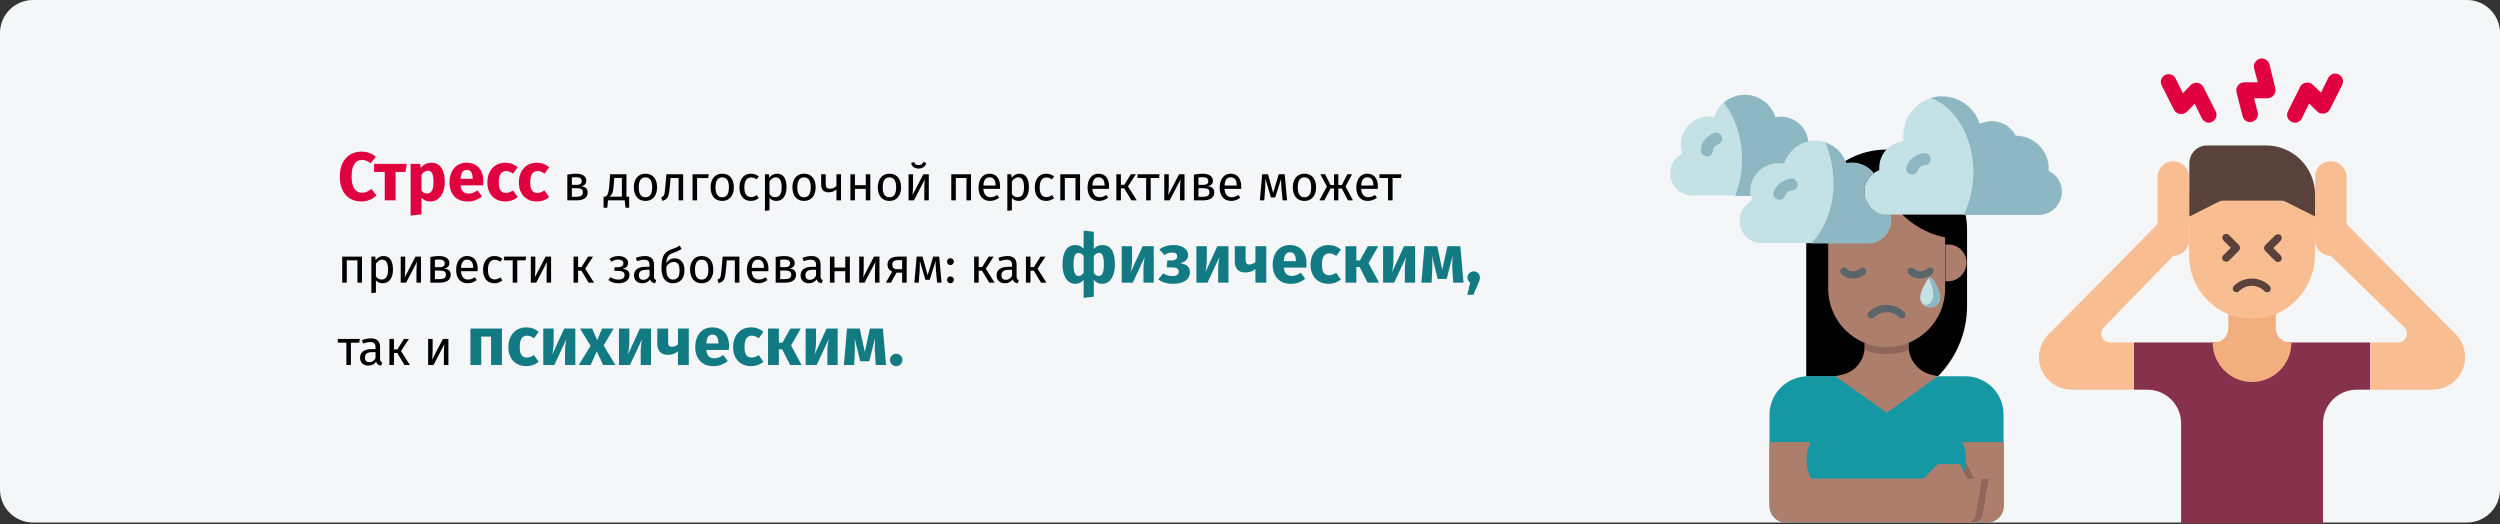 <?xml version="1.0" encoding="UTF-8"?>
<svg xmlns="http://www.w3.org/2000/svg" xmlns:xlink="http://www.w3.org/1999/xlink" width="911px" height="191px" viewBox="0 0 911 191" version="1.1">
  <rect x="0" y="0" width="911" height="191" fill="#333333" stroke="none"/>
  <title>Group 10@2x</title>
  <g id="Page-1" stroke="none" stroke-width="1" fill="none" fill-rule="evenodd">
    <g id="vorlage" transform="translate(0, -1320)">
      <g id="Group-10" transform="translate(0, 1320)">
        <g id="gesund-durch-entspannung-abschnitt-1" transform="translate(0, 0)">
          <path d="M911,12 L911,178.4 C911,185 905.6,190.4 899,190.4 L12,190.4 C5.4,190.4 0,185 0,178.4 L0,12 C0,5.4 5.4,0 12,0 L899,0 C905.6,0 911,5.4 911,12 Z" id="Path" fill="#F5F6F7" fill-rule="nonzero"></path>
          <g id="Group" transform="translate(608.586, 34.486)">
            <g transform="translate(36.214, 20.014)">
              <g id="flat">
                <path d="M13.4,82.6 L13.4,29.3 C13.4,13.1 26.5,0 42.7,0 C58.9,0 72,13.1 72,29.3 L72,56.9 C72,66.6 68.2,75.8 61.3,82.7 L13.4,82.7 L13.4,82.6 Z" id="Path" fill="#000000" fill-rule="nonzero"></path>
                <path d="M71.3,82.6 L14.1,82.6 C6.3,82.6 2.88657986e-15,88.9 2.88657986e-15,96.7 L2.88657986e-15,96.7 L2.88657986e-15,96.7 L2.88657986e-15,129.9 C2.88657986e-15,133.2 2.7,135.9 6,135.9 L79.3,135.9 C82.6,135.9 85.3,133.2 85.3,129.9 L85.3,96.7 C85.4,88.9 79.1,82.6 71.3,82.6 L71.3,82.6 L71.3,82.6 Z" id="Path" fill="#1598A4" fill-rule="nonzero"></path>
                <path d="M61.4,135.9 L79.4,135.9 C82.7,135.9 85.4,133.2 85.4,129.9 L85.4,106.6 L61.4,106.6 L61.4,135.9 Z" id="Path" fill="#AE7E6D" fill-rule="nonzero"></path>
                <path d="M80,119.9 L77.8,133.1 C77.5,134.7 76.1,135.9 74.5,135.9 L61.3,135.9 L61.3,117.2 L64,114.5 L72,114.5 L74.7,119.8 L80,119.8 L80,119.9 Z" id="Path" fill="#E7C7B1" fill-rule="nonzero"></path>
                <path d="M65.4,48 L64.1,48 L64.1,34.6 L65.4,34.6 C69.1,34.7 71.9,37.8 71.8,41.5 C71.6,45 68.8,47.8 65.4,48 Z" id="Path" fill="#AE7E6D" fill-rule="nonzero"></path>
                <polygon id="Path" fill="#AE7E6D" fill-rule="nonzero" points="2.88657986e-15 106.6 16 106.6 16 127.9 2.88657986e-15 127.9"></polygon>
                <polyline id="Path" stroke="#000000" stroke-width="5.33" stroke-linecap="round" stroke-linejoin="round" points="42.7 42.6 40 50.6 42.7 50.6"></polyline>
                <path d="M80,119.9 L77.8,133.1 C77.5,134.7 76.1,135.9 74.5,135.9 L61.3,135.9 L61.3,117.2 L64,114.5 L72,114.5 L74.7,119.8 L80,119.8 L80,119.9 Z" id="Path" fill="#90655A" fill-rule="nonzero"></path>
                <path d="M69.6,105.4 L65.5,98.6 L19.7,98.6 L15.6,105.4 C11.4,112.4 13.7,121.6 20.7,125.8 C23,127.2 25.7,127.9 28.3,127.9 L56.7,127.9 C64.9,127.9 71.6,121.2 71.6,113 C71.8,110.4 71,107.7 69.6,105.4 Z" id="Path" fill="#1598A4" fill-rule="nonzero"></path>
                <path d="M71.9,135.9 L6.1,135.9 C2.8,135.9 0.1,133.2 0.1,129.9 L0.1,119.9 L56.1,119.9 L61.4,114.6 L69.4,114.6 L72.1,119.9 L77.4,119.9 L75.2,133.1 C74.9,134.8 73.5,135.9 71.9,135.9 Z" id="Path" fill="#AE7E6D" fill-rule="nonzero"></path>
                <path d="M34.7,64 L34.7,71.7 C34.7,76.6 31.4,80.9 26.6,82 L24,82.6 L42.7,95.9 L61.4,82.6 L58.8,82 C54.1,80.8 50.7,76.5 50.7,71.7 L50.7,64 L34.7,64 Z" id="Path" fill="#AE7E6D" fill-rule="nonzero"></path>
                <path d="M50.8,73 C45.6,75.1 39.8,75.1 34.6,73 C34.7,72.5 34.7,72.1 34.7,71.6 L34.7,63.9 L50.7,63.9 L50.7,71.6 C50.7,72.1 50.7,72.6 50.8,73 Z" id="Path" fill="#90655A" fill-rule="nonzero"></path>
                <path d="M42.7,72 C30.9,72 21.4,62.5 21.4,50.7 L21.4,32 C29.9,30.3 37.3,25.1 41.7,17.7 L42.7,16 L43.7,17.7 C48.2,25.1 55.5,30.3 64,32 L64,50.7 C64,62.4 54.5,72 42.7,72 Z" id="Path" fill="#AE7E6D" fill-rule="nonzero"></path>
              </g>
              <path d="M48.3,61.6 C47.9,61.6 47.6,61.5 47.3,61.2 C44.7,58.6 40.6,58.6 38,61.2 C37.5,61.7 36.6,61.7 36.1,61.2 C35.6,60.7 35.6,59.8 36.1,59.3 C39.7,55.7 45.6,55.7 49.2,59.3 C49.2,59.3 49.2,59.3 49.2,59.3 C49.7,59.8 49.7,60.7 49.2,61.2 C49.2,61.2 49.2,61.2 49.2,61.2 C49,61.5 48.6,61.6 48.3,61.6 L48.3,61.6 Z" id="Path" fill="#5A6569" fill-rule="nonzero"></path>
              <path d="M30.5,47 C28.9,47 27.3,46.4 26.2,45.3 C25.7,44.8 25.7,43.9 26.2,43.4 C26.7,42.9 27.6,42.9 28.1,43.4 L28.1,43.4 C29.5,44.7 31.6,44.7 33,43.4 C33.5,42.9 34.4,42.9 34.9,43.4 C35.4,43.9 35.4,44.8 34.9,45.3 L34.9,45.3 C33.6,46.4 32.1,47 30.5,47 Z" id="Path-2" fill="#5A6569" fill-rule="nonzero"></path>
              <path d="M55,47 C53.4,47 51.8,46.4 50.7,45.3 C50.2,44.8 50.2,43.9 50.7,43.4 C51.2,42.9 52.1,42.9 52.6,43.4 L52.6,43.4 C54,44.7 56.1,44.7 57.5,43.4 C58,42.9 58.9,42.9 59.4,43.4 C59.9,43.9 59.9,44.8 59.4,45.3 L59.4,45.3 C58.1,46.4 56.6,47 55,47 Z" id="Path-3" fill="#5A6569" fill-rule="nonzero"></path>
              <g transform="translate(54.896, 46.6)" fill-rule="nonzero">
                <path d="M0.604,4.7 C0.304,5.5 0.104,6.3 0.004,7.1 C-0.096,9.1 1.504,10.8 3.504,10.9 C4.204,10.9 4.904,10.8 5.504,10.4 C6.704,9.7 7.404,8.5 7.304,7.1 C7.304,5.4 5.604,2.1 4.504,0.6 C4.204,0.2 3.904,3.60822483e-16 3.604,3.60822483e-16 L3.604,3.60822483e-16 C3.304,3.60822483e-16 3.104,0.2 2.804,0.6 C1.904,1.9 1.204,3.3 0.604,4.7 Z" id="Path-4" fill="#C4E1E6"></path>
                <path d="M3.104,0.3 C4.104,2.1 4.704,4.1 4.804,6.2 C4.804,8.7 3.504,10.3 1.204,9.9 C1.504,10.2 1.904,10.4 2.304,10.6 C3.304,11 4.504,10.9 5.504,10.4 C6.704,9.7 7.404,8.5 7.304,7.1 C7.304,5.4 5.604,2.1 4.504,0.6 C4.204,0.2 3.904,3.60822483e-16 3.604,3.60822483e-16 L3.604,3.60822483e-16 C3.504,0.1 3.204,0.2 3.104,0.3 Z" id="Path-5" fill="#8DB8C3"></path>
              </g>
            </g>
            <path d="M83.614,17.214 C79.214,18.314 76.214,22.214 76.214,26.714 C76.214,27.714 76.414,27.414 75.614,27.814 C75.114,28.014 74.614,28.314 74.214,28.614 C70.514,31.314 69.614,36.614 72.414,40.314 C74.014,42.514 76.514,43.814 79.214,43.714 L134.514,43.714 C139.114,43.714 142.914,39.914 142.914,35.314 C142.914,32.314 141.314,29.614 138.814,28.114 C137.914,27.614 138.114,27.914 138.114,26.914 C138.114,20.314 132.814,15.014 126.214,14.914 C126.014,14.914 126.014,14.914 126.014,14.814 C124.314,11.614 121.014,9.614 117.314,9.614 C116.314,9.614 115.314,9.814 114.314,10.114 C112.314,10.714 113.214,10.814 112.214,8.714 C108.814,1.614 100.214,-1.486 93.114,2.014 C88.114,4.414 85.014,9.414 85.014,14.914 C84.814,17.214 85.614,16.714 83.614,17.214 L83.614,17.214 Z" id="Path-6" fill="#C4E1E6" fill-rule="nonzero"></path>
            <path d="M110.514,28.214 C110.514,33.614 109.314,38.914 107.014,43.814 L134.314,43.814 C138.914,43.814 142.714,40.014 142.714,35.414 C142.714,32.414 141.114,29.714 138.614,28.214 C137.714,27.714 137.914,28.014 137.914,27.014 C137.914,20.414 132.614,15.114 126.014,15.014 C125.814,15.014 125.814,15.014 125.814,14.914 C124.114,11.714 120.814,9.714 117.114,9.714 C116.114,9.714 115.114,9.914 114.114,10.214 C112.114,10.814 113.014,10.914 112.014,8.814 C108.914,2.514 101.814,-0.686 95.014,1.214 C104.014,4.514 110.514,15.414 110.514,28.214 L110.514,28.214 Z" id="Path-7" fill="#8DB8C3" fill-rule="nonzero"></path>
            <path d="M3.914,18.014 C3.914,21.714 5.614,20.414 2.914,22.514 C-0.486,25.314 -0.986,30.414 1.814,33.814 C3.314,35.714 5.614,36.714 8.014,36.714 L29.414,36.714 C29.314,36.114 29.214,35.514 29.214,34.914 C29.214,29.314 33.814,24.814 39.414,24.814 C39.714,24.814 40.014,24.814 40.314,24.814 C41.714,24.914 41.314,25.314 41.814,24.014 C43.314,20.414 46.514,17.814 50.314,17.014 C49.814,11.514 44.914,7.514 39.514,8.014 C38.114,8.114 38.514,8.514 38.014,7.214 C35.514,1.214 28.614,-1.586 22.714,0.914 C19.914,2.114 17.614,4.314 16.414,7.214 C15.914,8.514 16.314,8.214 14.914,8.014 C9.414,7.514 4.514,11.514 4.014,17.014 C4.014,17.414 4.014,17.714 3.914,18.014 Z" id="Path-8" fill="#C4E1E6" fill-rule="nonzero"></path>
            <path d="M40.314,24.914 C34.714,24.414 29.814,28.514 29.314,34.114 C29.314,34.414 29.314,34.714 29.314,35.014 C29.314,35.614 29.414,36.214 29.514,36.814 C29.814,38.314 30.414,37.914 28.314,39.614 C24.814,42.514 24.314,47.614 27.114,51.114 C28.214,52.514 29.814,53.514 31.614,53.914 C32.214,54.114 32.914,54.114 33.514,54.114 L72.214,54.114 C76.714,54.114 80.414,50.414 80.414,45.914 C80.414,45.214 80.314,44.414 80.114,43.714 L79.114,43.714 C74.514,43.714 70.714,40.014 70.714,35.314 C70.714,32.614 72.014,30.114 74.114,28.514 C72.014,25.914 68.714,24.514 65.314,24.814 C63.914,24.914 64.314,25.314 63.814,24.014 C61.914,19.614 57.614,16.714 52.814,16.714 C52.014,16.714 51.114,16.814 50.314,17.014 C46.514,17.814 43.314,20.414 41.814,24.014 C41.214,25.414 41.614,25.114 40.314,24.914 L40.314,24.914 Z" id="Path-9" fill="#C4E1E6" fill-rule="nonzero"></path>
            <path d="M19.514,2.914 C23.614,8.014 26.214,15.314 26.214,23.514 C26.214,28.114 25.414,32.614 23.714,36.914 L29.414,36.914 C29.314,36.314 29.214,35.714 29.214,35.114 C29.214,29.514 33.814,25.014 39.414,25.014 C39.714,25.014 40.014,25.014 40.314,25.014 C41.714,25.114 41.314,25.514 41.814,24.214 C42.814,21.914 44.514,19.914 46.614,18.614 C47.714,17.914 49.014,17.414 50.314,17.114 C49.814,11.614 44.914,7.614 39.514,8.114 C38.114,8.214 38.514,8.614 38.014,7.314 C35.514,1.314 28.614,-1.486 22.714,1.014 C21.514,1.414 20.414,2.114 19.514,2.914 L19.514,2.914 Z" id="Path-10" fill="#8DB8C3" fill-rule="nonzero"></path>
            <path d="M59.614,31.914 C59.614,41.014 56.414,49.014 51.414,54.214 L72.214,54.214 C76.714,54.214 80.414,50.514 80.414,46.014 C80.414,45.314 80.314,44.514 80.114,43.814 L79.114,43.814 C74.514,43.814 70.714,40.114 70.714,35.414 C70.714,32.714 72.014,30.214 74.114,28.614 C72.014,26.014 68.714,24.614 65.314,24.914 C63.914,25.014 64.314,25.414 63.814,24.114 C62.514,20.914 59.814,18.514 56.514,17.414 C58.514,22.014 59.514,26.914 59.514,31.914 L59.614,31.914 L59.614,31.914 Z" id="Path-11" fill="#8DB8C3" fill-rule="nonzero"></path>
            <path d="M88.214,29.114 C88.014,29.114 87.814,29.114 87.514,29.014 C86.314,28.614 85.714,27.414 86.114,26.314 C86.114,26.314 86.114,26.314 86.114,26.314 C86.714,24.414 88.314,22.014 92.414,21.314 C93.614,21.114 94.714,21.914 94.914,23.114 C95.114,24.314 94.314,25.414 93.114,25.614 C91.014,25.914 90.514,26.814 90.314,27.614 C90.014,28.514 89.214,29.114 88.214,29.114 L88.214,29.114 Z" id="Path-12" fill="#8DB8C3" fill-rule="nonzero"></path>
            <path d="M39.814,38.314 C39.614,38.314 39.314,38.314 39.114,38.214 C38.014,37.814 37.314,36.614 37.714,35.414 C38.714,32.814 41.014,31.014 43.814,30.614 C45.014,30.314 46.114,31.114 46.414,32.314 C46.714,33.514 45.914,34.614 44.714,34.914 C44.614,34.914 44.514,34.914 44.514,34.914 C43.314,35.014 42.314,35.714 41.914,36.714 C41.614,37.714 40.814,38.314 39.814,38.314 Z" id="Path-13" fill="#8DB8C3" fill-rule="nonzero"></path>
            <path d="M13.414,22.514 L13.314,22.514 C12.114,22.414 11.214,21.414 11.214,20.214 C11.214,20.214 11.214,20.214 11.214,20.214 C11.314,18.314 12.214,15.614 15.914,14.014 C17.014,13.514 18.314,14.014 18.814,15.114 C19.314,16.214 18.814,17.514 17.714,18.014 C15.914,18.814 15.614,19.714 15.614,20.414 C15.514,21.614 14.614,22.514 13.414,22.514 Z" id="Path-14" fill="#8DB8C3" fill-rule="nonzero"></path>
          </g>
          <g id="flat-2" transform="translate(742.999, 21.305)" fill-rule="nonzero">
            <path d="M34.601,103.495 L34.601,120.695 L39.501,120.695 C46.301,120.695 51.801,126.195 51.801,132.995 L51.801,169.495 L103.501,169.495 L103.501,132.995 C103.501,126.195 109.001,120.695 115.801,120.695 L120.701,120.695 L120.701,103.495 L34.601,103.495 Z" id="Path" fill="#87324C"></path>
            <path d="M43.201,43.395 L43.201,60.395 L4.301,99.695 C2.201,101.495 0.801,103.995 0.201,106.695 C-0.999,113.195 3.301,119.295 9.801,120.495 C10.501,120.595 11.201,120.695 12.001,120.695 L34.601,120.695 L34.601,103.495 L25.901,103.495 C24.101,103.495 22.701,102.095 22.701,100.295 C22.701,99.495 23.001,98.695 23.601,97.995 L49.001,71.895 C52.201,71.895 54.701,69.295 54.701,66.195 L54.701,43.195 C54.701,39.995 52.101,37.495 48.901,37.495 C48.501,37.495 48.101,37.495 47.701,37.595 C45.001,38.195 43.101,40.595 43.201,43.395 Z" id="Path" fill="#F8BE92"></path>
            <path d="M112.101,60.395 L112.101,43.395 C112.201,40.695 110.301,38.195 107.601,37.595 C104.501,36.895 101.401,38.795 100.701,41.895 C100.601,42.295 100.601,42.695 100.601,43.195 L100.601,66.195 C100.601,69.395 103.201,71.895 106.301,71.895 C106.301,71.895 106.301,71.895 106.301,71.895 L133.101,97.895 C134.401,99.095 134.401,101.195 133.201,102.495 C132.601,103.095 131.801,103.495 130.901,103.495 L120.701,103.495 L120.701,120.695 L143.401,120.695 C150.001,120.695 155.301,115.395 155.301,108.795 L155.301,108.795 C155.301,105.395 153.801,102.195 151.301,99.895 L112.101,60.395 Z" id="Path" fill="#F8BE92"></path>
            <g id="Group" transform="translate(44.408, -0)" fill="#E0003F">
              <path d="M29.793,20.995 L27.593,12.395 C27.393,11.595 27.493,10.695 27.993,9.995 C28.493,9.195 29.393,8.695 30.393,8.695 L35.193,8.695 C35.193,8.695 35.293,8.695 35.293,8.595 C35.293,8.595 35.293,8.595 35.293,8.595 L33.993,3.595 C33.593,2.095 34.593,0.495 36.093,0.095 C36.093,0.095 36.093,0.095 36.093,0.095 L36.093,0.095 C37.593,-0.305 39.193,0.595 39.593,2.195 L41.693,10.795 C41.893,11.595 41.793,12.495 41.293,13.195 C40.793,13.995 39.893,14.495 38.893,14.495 L34.093,14.495 C34.093,14.495 33.993,14.495 33.993,14.595 L35.293,19.595 C35.693,21.095 34.793,22.695 33.193,23.095 L33.193,23.095 C31.693,23.495 30.193,22.595 29.793,20.995 Z" id="Path"></path>
              <path d="M47.593,23.095 L47.593,23.095 C46.193,22.395 45.593,20.695 46.293,19.295 C46.293,19.295 46.293,19.295 46.293,19.295 L50.693,10.495 C51.093,9.495 51.993,8.895 53.093,8.795 C53.993,8.695 54.793,8.995 55.393,9.595 L58.293,12.395 C58.293,12.395 58.293,12.395 58.393,12.395 C58.393,12.395 58.393,12.395 58.393,12.395 L60.993,7.095 C61.693,5.695 63.393,5.095 64.793,5.795 L64.793,5.795 C66.193,6.495 66.793,8.195 66.093,9.595 C66.093,9.595 66.093,9.595 66.093,9.595 L61.693,18.395 C61.293,19.295 60.393,19.995 59.293,20.095 C58.393,20.195 57.593,19.895 56.993,19.295 L54.093,16.495 C54.093,16.495 54.093,16.495 53.993,16.495 C53.993,16.495 53.993,16.495 53.993,16.495 L51.393,21.795 C50.693,23.295 48.993,23.795 47.593,23.095 Z" id="Path"></path>
              <path d="M14.993,21.895 L12.393,16.595 C12.393,16.595 12.293,16.595 12.293,16.595 C12.293,16.595 12.293,16.595 12.293,16.595 L9.593,19.295 C8.893,20.095 7.793,20.395 6.793,20.195 C5.993,19.995 5.193,19.495 4.793,18.695 L0.293,9.795 C-0.407,8.395 0.193,6.695 1.593,5.995 C1.593,5.995 1.593,5.995 1.593,5.995 L1.593,5.995 C2.993,5.295 4.693,5.895 5.393,7.295 L7.993,12.595 C7.993,12.595 8.093,12.595 8.093,12.595 C8.093,12.595 8.093,12.595 8.093,12.595 L10.793,9.795 C11.493,8.995 12.593,8.695 13.593,8.895 C14.393,9.095 15.093,9.695 15.493,10.395 L19.993,19.295 C20.693,20.695 20.093,22.395 18.693,23.095 C18.693,23.095 18.693,23.095 18.693,23.095 L18.693,23.095 C17.493,23.795 15.793,23.295 14.993,21.895 Z" id="Path"></path>
            </g>
            <path d="M86.301,98.295 L86.301,86.295 L69.001,86.295 L69.001,98.295 C69.001,101.195 66.701,103.495 63.801,103.495 L63.801,103.495 L63.301,103.495 C63.301,111.395 69.701,117.895 77.601,117.895 C85.501,117.895 92.001,111.495 92.001,103.495 L92.001,103.495 L91.501,103.495 C88.601,103.495 86.201,101.095 86.301,98.295 Z" id="Path" fill="#F3AE7D"></path>
            <path d="M100.601,48.995 L100.601,71.395 C100.601,83.395 91.601,93.695 79.701,94.795 C67.001,95.895 55.901,86.495 54.801,73.895 C54.701,73.295 54.701,72.595 54.701,71.995 L54.701,48.995 L100.601,48.995 Z" id="Path" fill="#F8BE92"></path>
            <path d="M100.601,57.595 L90.101,52.295 C89.501,51.995 88.801,51.795 88.101,51.795 L67.301,51.795 C66.601,51.795 65.901,51.995 65.301,52.295 L54.801,57.595 L54.801,38.195 C54.801,34.595 57.701,31.695 61.201,31.695 C61.201,31.695 61.201,31.695 61.201,31.695 L82.701,31.695 C92.601,31.695 100.601,39.695 100.601,49.595 C100.601,49.595 100.601,49.595 100.601,49.695 L100.601,57.595 Z" id="Path" fill="#59423B"></path>
            <path d="M67.201,71.695 L69.901,68.995 L67.201,66.295 C66.701,65.695 66.701,64.895 67.201,64.295 L67.201,64.295 C67.801,63.795 68.601,63.795 69.201,64.295 L72.901,67.995 C73.401,68.595 73.401,69.395 72.901,69.995 L69.201,73.695 C68.601,74.195 67.801,74.195 67.201,73.695 L67.201,73.695 C66.601,73.195 66.601,72.295 67.201,71.695 Z" id="Path" fill="#59423B"></path>
            <path d="M82.401,70.095 C81.901,69.495 81.901,68.695 82.401,68.095 L86.101,64.395 C86.701,63.895 87.501,63.895 88.101,64.395 L88.101,64.395 C88.601,64.995 88.601,65.795 88.101,66.395 L85.401,69.095 L88.101,71.795 C88.601,72.395 88.601,73.195 88.101,73.795 L88.101,73.795 C87.501,74.295 86.701,74.295 86.101,73.795 L82.401,70.095 Z" id="Path" fill="#59423B"></path>
            <path d="M83.201,85.195 C82.801,85.195 82.501,85.095 82.201,84.795 C79.601,82.195 75.501,82.195 72.901,84.795 C72.901,84.795 72.901,84.795 72.901,84.795 C72.401,85.295 71.501,85.295 71.001,84.795 C70.501,84.295 70.501,83.395 71.001,82.895 C74.601,79.295 80.501,79.295 84.101,82.895 C84.101,82.895 84.101,82.895 84.101,82.895 C84.601,83.395 84.601,84.295 84.101,84.795 C83.901,85.095 83.501,85.195 83.201,85.195 L83.201,85.195 Z" id="Path-15" fill="#59423B"></path>
          </g>
        </g>
        <g id="Стресс-в-долгосрочно" transform="translate(123.09, 55.25)" fill-rule="nonzero">
          <path d="M8.61,0 C9.693,0 10.656,0.158 11.498,0.475 C12.339,0.792 13.135,1.267 13.885,1.9 L11.935,4.225 C11.418,3.825 10.91,3.525 10.41,3.325 C9.91,3.125 9.377,3.025 8.81,3.025 C7.643,3.025 6.723,3.517 6.048,4.5 C5.372,5.483 5.035,7 5.035,9.05 C5.035,11.067 5.372,12.562 6.048,13.537 C6.723,14.512 7.66,15 8.86,15 C9.493,15 10.068,14.879 10.585,14.637 C11.102,14.396 11.66,14.05 12.26,13.6 L14.085,15.95 C13.435,16.6 12.648,17.133 11.723,17.55 C10.797,17.967 9.777,18.175 8.66,18.175 C7.06,18.175 5.668,17.825 4.485,17.125 C3.302,16.425 2.381,15.387 1.722,14.012 C1.064,12.637 0.735,10.983 0.735,9.05 C0.735,7.167 1.073,5.542 1.748,4.175 C2.422,2.808 3.356,1.771 4.548,1.062 C5.739,0.354 7.093,0 8.61,0 Z" id="Path" fill="#E0003F"></path>
          <polygon id="Path" fill="#E0003F" points="25.135 4.475 24.66 7.4 21.06 7.4 21.06 17.75 17.11 17.75 17.11 7.4 13.235 7.4 13.235 4.475"></polygon>
          <path d="M34.035,4.05 C35.702,4.05 36.943,4.667 37.76,5.9 C38.577,7.133 38.985,8.858 38.985,11.075 C38.985,12.442 38.773,13.662 38.347,14.738 C37.922,15.812 37.31,16.654 36.51,17.262 C35.71,17.871 34.777,18.175 33.71,18.175 C32.377,18.175 31.302,17.717 30.485,16.8 L30.485,22.875 L26.535,23.3 L26.535,4.475 L30.01,4.475 L30.21,5.95 C30.727,5.3 31.318,4.821 31.985,4.513 C32.652,4.204 33.335,4.05 34.035,4.05 Z M32.51,15.275 C34.093,15.275 34.885,13.892 34.885,11.125 C34.885,9.558 34.71,8.471 34.36,7.862 C34.01,7.254 33.485,6.95 32.785,6.95 C32.335,6.95 31.914,7.083 31.523,7.35 C31.131,7.617 30.785,8 30.485,8.5 L30.485,14.1 C31.018,14.883 31.693,15.275 32.51,15.275 Z" id="Shape" fill="#E0003F"></path>
          <path d="M53.035,10.85 C53.035,11.4 53.01,11.875 52.96,12.275 L44.735,12.275 C44.868,13.392 45.185,14.175 45.685,14.625 C46.185,15.075 46.877,15.3 47.76,15.3 C48.293,15.3 48.81,15.204 49.31,15.012 C49.81,14.821 50.352,14.525 50.935,14.125 L52.56,16.325 C51.01,17.558 49.285,18.175 47.385,18.175 C45.235,18.175 43.585,17.542 42.435,16.275 C41.285,15.008 40.71,13.308 40.71,11.175 C40.71,9.825 40.952,8.613 41.435,7.537 C41.918,6.463 42.627,5.612 43.56,4.987 C44.493,4.362 45.61,4.05 46.91,4.05 C48.827,4.05 50.327,4.65 51.41,5.85 C52.493,7.05 53.035,8.717 53.035,10.85 Z M49.16,9.725 C49.127,7.692 48.41,6.675 47.01,6.675 C46.327,6.675 45.797,6.925 45.422,7.425 C45.047,7.925 44.818,8.75 44.735,9.9 L49.16,9.9 L49.16,9.725 Z" id="Shape" fill="#E0003F"></path>
          <path d="M61.01,4.05 C61.927,4.05 62.752,4.183 63.485,4.45 C64.218,4.717 64.91,5.125 65.56,5.675 L63.86,8.025 C63.027,7.392 62.185,7.075 61.335,7.075 C60.452,7.075 59.785,7.4 59.335,8.05 C58.885,8.7 58.66,9.75 58.66,11.2 C58.66,12.6 58.885,13.592 59.335,14.175 C59.785,14.758 60.435,15.05 61.285,15.05 C61.735,15.05 62.143,14.979 62.51,14.838 C62.877,14.696 63.318,14.467 63.835,14.15 L65.56,16.6 C64.243,17.65 62.752,18.175 61.085,18.175 C59.735,18.175 58.568,17.887 57.585,17.312 C56.602,16.738 55.843,15.929 55.31,14.887 C54.777,13.846 54.51,12.625 54.51,11.225 C54.51,9.825 54.777,8.583 55.31,7.5 C55.843,6.417 56.602,5.571 57.585,4.963 C58.568,4.354 59.71,4.05 61.01,4.05 Z" id="Path" fill="#E0003F"></path>
          <path d="M72.485,4.05 C73.402,4.05 74.227,4.183 74.96,4.45 C75.693,4.717 76.385,5.125 77.035,5.675 L75.335,8.025 C74.502,7.392 73.66,7.075 72.81,7.075 C71.927,7.075 71.26,7.4 70.81,8.05 C70.36,8.7 70.135,9.75 70.135,11.2 C70.135,12.6 70.36,13.592 70.81,14.175 C71.26,14.758 71.91,15.05 72.76,15.05 C73.21,15.05 73.618,14.979 73.985,14.838 C74.352,14.696 74.793,14.467 75.31,14.15 L77.035,16.6 C75.718,17.65 74.227,18.175 72.56,18.175 C71.21,18.175 70.043,17.887 69.06,17.312 C68.077,16.738 67.318,15.929 66.785,14.887 C66.252,13.846 65.985,12.625 65.985,11.225 C65.985,9.825 66.252,8.583 66.785,7.5 C67.318,6.417 68.077,5.571 69.06,4.963 C70.043,4.354 71.185,4.05 72.485,4.05 Z" id="Path" fill="#E0003F"></path>
          <path d="M88.644,12.602 C90.252,12.758 91.056,13.502 91.056,14.834 C91.056,15.83 90.693,16.565 89.967,17.039 C89.241,17.513 88.272,17.75 87.06,17.75 L83.64,17.75 L83.64,8.39 C84.756,8.162 85.794,8.048 86.754,8.048 C87.93,8.048 88.86,8.27 89.544,8.714 C90.228,9.158 90.57,9.794 90.57,10.622 C90.57,11.162 90.408,11.6 90.084,11.936 C89.76,12.272 89.28,12.494 88.644,12.602 Z M86.772,9.326 C86.268,9.326 85.776,9.362 85.296,9.434 L85.296,12.116 L87.078,12.116 C87.654,12.116 88.098,12.008 88.41,11.792 C88.722,11.576 88.878,11.21 88.878,10.694 C88.878,10.214 88.704,9.866 88.356,9.65 C88.008,9.434 87.48,9.326 86.772,9.326 Z M87.06,16.454 C87.768,16.454 88.32,16.334 88.716,16.094 C89.112,15.854 89.31,15.422 89.31,14.798 C89.31,14.282 89.142,13.91 88.806,13.682 C88.47,13.454 87.9,13.34 87.096,13.34 L85.296,13.34 L85.296,16.454 L87.06,16.454 Z" id="Shape" fill="#000000"></path>
          <path d="M106.176,16.418 L106.176,20.45 L104.826,20.45 L104.556,17.75 L98.472,17.75 L98.202,20.45 L96.852,20.45 L96.852,16.418 L97.518,16.418 C97.806,16.226 98.034,16.007 98.202,15.761 C98.37,15.515 98.523,15.086 98.661,14.474 C98.799,13.862 98.91,12.968 98.994,11.792 L99.246,8.264 L105.186,8.264 L105.186,16.418 L106.176,16.418 Z M103.53,9.578 L100.74,9.578 L100.596,11.576 C100.512,12.692 100.416,13.55 100.308,14.15 C100.2,14.75 100.047,15.212 99.849,15.536 C99.651,15.86 99.366,16.154 98.994,16.418 L103.53,16.418 L103.53,9.578 Z" id="Shape" fill="#000000"></path>
          <path d="M112.134,8.048 C113.466,8.048 114.501,8.492 115.239,9.38 C115.977,10.268 116.346,11.474 116.346,12.998 C116.346,13.982 116.178,14.849 115.842,15.599 C115.506,16.349 115.02,16.931 114.384,17.345 C113.748,17.759 112.992,17.966 112.116,17.966 C110.784,17.966 109.746,17.522 109.002,16.634 C108.258,15.746 107.886,14.54 107.886,13.016 C107.886,12.032 108.054,11.165 108.39,10.415 C108.726,9.665 109.212,9.083 109.848,8.669 C110.484,8.255 111.246,8.048 112.134,8.048 Z M112.134,9.38 C110.49,9.38 109.668,10.592 109.668,13.016 C109.668,15.428 110.484,16.634 112.116,16.634 C113.748,16.634 114.564,15.422 114.564,12.998 C114.564,10.586 113.754,9.38 112.134,9.38 Z" id="Shape" fill="#000000"></path>
          <path d="M125.85,8.264 L125.85,17.75 L124.194,17.75 L124.194,9.614 L121.26,9.614 L120.99,12.782 C120.882,14.066 120.747,15.026 120.585,15.662 C120.423,16.298 120.171,16.787 119.829,17.129 C119.487,17.471 118.968,17.75 118.272,17.966 L117.858,16.652 C118.266,16.508 118.554,16.322 118.722,16.094 C118.89,15.866 119.016,15.518 119.1,15.05 C119.184,14.582 119.274,13.766 119.37,12.602 L119.748,8.264 L125.85,8.264 Z" id="Path" fill="#000000"></path>
          <polygon id="Path" fill="#000000" points="130.926 17.75 129.27 17.75 129.27 8.264 135.192 8.264 134.976 9.632 130.926 9.632"></polygon>
          <path d="M140.106,8.048 C141.438,8.048 142.473,8.492 143.211,9.38 C143.949,10.268 144.318,11.474 144.318,12.998 C144.318,13.982 144.15,14.849 143.814,15.599 C143.478,16.349 142.992,16.931 142.356,17.345 C141.72,17.759 140.964,17.966 140.088,17.966 C138.756,17.966 137.718,17.522 136.974,16.634 C136.23,15.746 135.858,14.54 135.858,13.016 C135.858,12.032 136.026,11.165 136.362,10.415 C136.698,9.665 137.184,9.083 137.82,8.669 C138.456,8.255 139.218,8.048 140.106,8.048 Z M140.106,9.38 C138.462,9.38 137.64,10.592 137.64,13.016 C137.64,15.428 138.456,16.634 140.088,16.634 C141.72,16.634 142.536,15.422 142.536,12.998 C142.536,10.586 141.726,9.38 140.106,9.38 Z" id="Shape" fill="#000000"></path>
          <path d="M150.51,8.048 C151.074,8.048 151.59,8.129 152.058,8.291 C152.526,8.453 152.976,8.714 153.408,9.074 L152.616,10.118 C152.28,9.878 151.953,9.701 151.635,9.587 C151.317,9.473 150.966,9.416 150.582,9.416 C149.814,9.416 149.217,9.722 148.791,10.334 C148.365,10.946 148.152,11.852 148.152,13.052 C148.152,14.252 148.362,15.137 148.782,15.707 C149.202,16.277 149.802,16.562 150.582,16.562 C150.954,16.562 151.296,16.505 151.608,16.391 C151.92,16.277 152.268,16.094 152.652,15.842 L153.408,16.922 C152.544,17.618 151.578,17.966 150.51,17.966 C149.226,17.966 148.215,17.534 147.477,16.67 C146.739,15.806 146.37,14.612 146.37,13.088 C146.37,12.08 146.538,11.198 146.874,10.442 C147.21,9.686 147.687,9.098 148.305,8.678 C148.923,8.258 149.658,8.048 150.51,8.048 Z" id="Path" fill="#000000"></path>
          <path d="M160.014,8.048 C161.226,8.048 162.114,8.48 162.678,9.344 C163.242,10.208 163.524,11.426 163.524,12.998 C163.524,14.486 163.2,15.686 162.552,16.598 C161.904,17.51 160.986,17.966 159.798,17.966 C158.742,17.966 157.914,17.606 157.314,16.886 L157.314,21.386 L155.658,21.584 L155.658,8.264 L157.08,8.264 L157.206,9.542 C157.554,9.062 157.974,8.693 158.466,8.435 C158.958,8.177 159.474,8.048 160.014,8.048 Z M159.402,16.616 C160.962,16.616 161.742,15.41 161.742,12.998 C161.742,10.574 161.028,9.362 159.6,9.362 C159.132,9.362 158.706,9.5 158.322,9.776 C157.938,10.052 157.602,10.406 157.314,10.838 L157.314,15.464 C157.554,15.836 157.854,16.121 158.214,16.319 C158.574,16.517 158.97,16.616 159.402,16.616 Z" id="Shape" fill="#000000"></path>
          <path d="M169.914,8.048 C171.246,8.048 172.281,8.492 173.019,9.38 C173.757,10.268 174.126,11.474 174.126,12.998 C174.126,13.982 173.958,14.849 173.622,15.599 C173.286,16.349 172.8,16.931 172.164,17.345 C171.528,17.759 170.772,17.966 169.896,17.966 C168.564,17.966 167.526,17.522 166.782,16.634 C166.038,15.746 165.666,14.54 165.666,13.016 C165.666,12.032 165.834,11.165 166.17,10.415 C166.506,9.665 166.992,9.083 167.628,8.669 C168.264,8.255 169.026,8.048 169.914,8.048 Z M169.914,9.38 C168.27,9.38 167.448,10.592 167.448,13.016 C167.448,15.428 168.264,16.634 169.896,16.634 C171.528,16.634 172.344,15.422 172.344,12.998 C172.344,10.586 171.534,9.38 169.914,9.38 Z" id="Shape" fill="#000000"></path>
          <path d="M183.378,8.264 L183.378,17.75 L181.722,17.75 L181.722,13.79 C181.374,14.114 180.945,14.369 180.435,14.555 C179.925,14.741 179.4,14.834 178.86,14.834 C177.96,14.834 177.282,14.591 176.826,14.105 C176.37,13.619 176.142,12.926 176.142,12.026 L176.142,8.264 L177.798,8.264 L177.798,11.828 C177.798,12.428 177.921,12.863 178.167,13.133 C178.413,13.403 178.794,13.538 179.31,13.538 C179.73,13.538 180.171,13.442 180.633,13.25 C181.095,13.058 181.458,12.812 181.722,12.512 L181.722,8.264 L183.378,8.264 Z" id="Path" fill="#000000"></path>
          <polygon id="Path" fill="#000000" points="192.396 17.75 192.396 13.574 188.454 13.574 188.454 17.75 186.798 17.75 186.798 8.264 188.454 8.264 188.454 12.242 192.396 12.242 192.396 8.264 194.052 8.264 194.052 17.75"></polygon>
          <path d="M201.036,8.048 C202.368,8.048 203.403,8.492 204.141,9.38 C204.879,10.268 205.248,11.474 205.248,12.998 C205.248,13.982 205.08,14.849 204.744,15.599 C204.408,16.349 203.922,16.931 203.286,17.345 C202.65,17.759 201.894,17.966 201.018,17.966 C199.686,17.966 198.648,17.522 197.904,16.634 C197.16,15.746 196.788,14.54 196.788,13.016 C196.788,12.032 196.956,11.165 197.292,10.415 C197.628,9.665 198.114,9.083 198.75,8.669 C199.386,8.255 200.148,8.048 201.036,8.048 Z M201.036,9.38 C199.392,9.38 198.57,10.592 198.57,13.016 C198.57,15.428 199.386,16.634 201.018,16.634 C202.65,16.634 203.466,15.422 203.466,12.998 C203.466,10.586 202.656,9.38 201.036,9.38 Z" id="Shape" fill="#000000"></path>
          <path d="M215.364,17.75 L213.726,17.75 L213.726,13.466 C213.726,12.746 213.75,12.062 213.798,11.414 C213.846,10.766 213.888,10.34 213.924,10.136 L209.946,17.75 L207.984,17.75 L207.984,8.264 L209.622,8.264 L209.622,12.548 C209.622,13.184 209.598,13.841 209.55,14.519 C209.502,15.197 209.466,15.632 209.442,15.824 L213.366,8.264 L215.364,8.264 L215.364,17.75 Z M211.638,6.176 C210.906,6.176 210.291,5.987 209.793,5.609 C209.295,5.231 209.01,4.718 208.938,4.07 L210.036,3.836 C210.156,4.22 210.345,4.496 210.603,4.664 C210.861,4.832 211.206,4.916 211.638,4.916 C212.07,4.916 212.424,4.829 212.7,4.655 C212.976,4.481 213.174,4.208 213.294,3.836 L214.392,4.07 C214.32,4.718 214.029,5.231 213.519,5.609 C213.009,5.987 212.382,6.176 211.638,6.176 Z" id="Shape" fill="#000000"></path>
          <polygon id="Path" fill="#000000" points="229.098 17.75 229.098 9.614 225.21 9.614 225.21 17.75 223.554 17.75 223.554 8.264 230.754 8.264 230.754 17.75"></polygon>
          <path d="M241.338,12.728 C241.338,13.004 241.326,13.286 241.302,13.574 L235.254,13.574 C235.326,14.618 235.59,15.386 236.046,15.878 C236.502,16.37 237.09,16.616 237.81,16.616 C238.266,16.616 238.686,16.55 239.07,16.418 C239.454,16.286 239.856,16.076 240.276,15.788 L240.996,16.778 C239.988,17.57 238.884,17.966 237.684,17.966 C236.364,17.966 235.335,17.534 234.597,16.67 C233.859,15.806 233.49,14.618 233.49,13.106 C233.49,12.122 233.649,11.249 233.967,10.487 C234.285,9.725 234.741,9.128 235.335,8.696 C235.929,8.264 236.628,8.048 237.432,8.048 C238.692,8.048 239.658,8.462 240.33,9.29 C241.002,10.118 241.338,11.264 241.338,12.728 Z M239.7,12.242 C239.7,11.306 239.514,10.592 239.142,10.1 C238.77,9.608 238.212,9.362 237.468,9.362 C236.112,9.362 235.374,10.358 235.254,12.35 L239.7,12.35 L239.7,12.242 Z" id="Shape" fill="#000000"></path>
          <path d="M248.34,8.048 C249.552,8.048 250.44,8.48 251.004,9.344 C251.568,10.208 251.85,11.426 251.85,12.998 C251.85,14.486 251.526,15.686 250.878,16.598 C250.23,17.51 249.312,17.966 248.124,17.966 C247.068,17.966 246.24,17.606 245.64,16.886 L245.64,21.386 L243.984,21.584 L243.984,8.264 L245.406,8.264 L245.532,9.542 C245.88,9.062 246.3,8.693 246.792,8.435 C247.284,8.177 247.8,8.048 248.34,8.048 Z M247.728,16.616 C249.288,16.616 250.068,15.41 250.068,12.998 C250.068,10.574 249.354,9.362 247.926,9.362 C247.458,9.362 247.032,9.5 246.648,9.776 C246.264,10.052 245.928,10.406 245.64,10.838 L245.64,15.464 C245.88,15.836 246.18,16.121 246.54,16.319 C246.9,16.517 247.296,16.616 247.728,16.616 Z" id="Shape" fill="#000000"></path>
          <path d="M258.132,8.048 C258.696,8.048 259.212,8.129 259.68,8.291 C260.148,8.453 260.598,8.714 261.03,9.074 L260.238,10.118 C259.902,9.878 259.575,9.701 259.257,9.587 C258.939,9.473 258.588,9.416 258.204,9.416 C257.436,9.416 256.839,9.722 256.413,10.334 C255.987,10.946 255.774,11.852 255.774,13.052 C255.774,14.252 255.984,15.137 256.404,15.707 C256.824,16.277 257.424,16.562 258.204,16.562 C258.576,16.562 258.918,16.505 259.23,16.391 C259.542,16.277 259.89,16.094 260.274,15.842 L261.03,16.922 C260.166,17.618 259.2,17.966 258.132,17.966 C256.848,17.966 255.837,17.534 255.099,16.67 C254.361,15.806 253.992,14.612 253.992,13.088 C253.992,12.08 254.16,11.198 254.496,10.442 C254.832,9.686 255.309,9.098 255.927,8.678 C256.545,8.258 257.28,8.048 258.132,8.048 Z" id="Path" fill="#000000"></path>
          <polygon id="Path" fill="#000000" points="268.824 17.75 268.824 9.614 264.936 9.614 264.936 17.75 263.28 17.75 263.28 8.264 270.48 8.264 270.48 17.75"></polygon>
          <path d="M281.064,12.728 C281.064,13.004 281.052,13.286 281.028,13.574 L274.98,13.574 C275.052,14.618 275.316,15.386 275.772,15.878 C276.228,16.37 276.816,16.616 277.536,16.616 C277.992,16.616 278.412,16.55 278.796,16.418 C279.18,16.286 279.582,16.076 280.002,15.788 L280.722,16.778 C279.714,17.57 278.61,17.966 277.41,17.966 C276.09,17.966 275.061,17.534 274.323,16.67 C273.585,15.806 273.216,14.618 273.216,13.106 C273.216,12.122 273.375,11.249 273.693,10.487 C274.011,9.725 274.467,9.128 275.061,8.696 C275.655,8.264 276.354,8.048 277.158,8.048 C278.418,8.048 279.384,8.462 280.056,9.29 C280.728,10.118 281.064,11.264 281.064,12.728 Z M279.426,12.242 C279.426,11.306 279.24,10.592 278.868,10.1 C278.496,9.608 277.938,9.362 277.194,9.362 C275.838,9.362 275.1,10.358 274.98,12.35 L279.426,12.35 L279.426,12.242 Z" id="Shape" fill="#000000"></path>
          <polygon id="Path" fill="#000000" points="290.82 8.264 287.94 12.656 291.162 17.75 289.2 17.75 286.572 13.376 285.366 13.376 285.366 17.75 283.71 17.75 283.71 8.264 285.366 8.264 285.366 12.08 286.608 12.08 289.002 8.264"></polygon>
          <polygon id="Path" fill="#000000" points="299.46 8.264 299.262 9.614 296.22 9.614 296.22 17.75 294.564 17.75 294.564 9.614 291.432 9.614 291.432 8.264"></polygon>
          <path d="M308.55,17.75 L306.912,17.75 L306.912,13.466 C306.912,12.746 306.936,12.062 306.984,11.414 C307.032,10.766 307.074,10.34 307.11,10.136 L303.132,17.75 L301.17,17.75 L301.17,8.264 L302.808,8.264 L302.808,12.548 C302.808,13.184 302.784,13.841 302.736,14.519 C302.688,15.197 302.652,15.632 302.628,15.824 L306.552,8.264 L308.55,8.264 L308.55,17.75 Z" id="Path" fill="#000000"></path>
          <path d="M316.974,12.602 C318.582,12.758 319.386,13.502 319.386,14.834 C319.386,15.83 319.023,16.565 318.297,17.039 C317.571,17.513 316.602,17.75 315.39,17.75 L311.97,17.75 L311.97,8.39 C313.086,8.162 314.124,8.048 315.084,8.048 C316.26,8.048 317.19,8.27 317.874,8.714 C318.558,9.158 318.9,9.794 318.9,10.622 C318.9,11.162 318.738,11.6 318.414,11.936 C318.09,12.272 317.61,12.494 316.974,12.602 Z M315.102,9.326 C314.598,9.326 314.106,9.362 313.626,9.434 L313.626,12.116 L315.408,12.116 C315.984,12.116 316.428,12.008 316.74,11.792 C317.052,11.576 317.208,11.21 317.208,10.694 C317.208,10.214 317.034,9.866 316.686,9.65 C316.338,9.434 315.81,9.326 315.102,9.326 Z M315.39,16.454 C316.098,16.454 316.65,16.334 317.046,16.094 C317.442,15.854 317.64,15.422 317.64,14.798 C317.64,14.282 317.472,13.91 317.136,13.682 C316.8,13.454 316.23,13.34 315.426,13.34 L313.626,13.34 L313.626,16.454 L315.39,16.454 Z" id="Shape" fill="#000000"></path>
          <path d="M329.214,12.728 C329.214,13.004 329.202,13.286 329.178,13.574 L323.13,13.574 C323.202,14.618 323.466,15.386 323.922,15.878 C324.378,16.37 324.966,16.616 325.686,16.616 C326.142,16.616 326.562,16.55 326.946,16.418 C327.33,16.286 327.732,16.076 328.152,15.788 L328.872,16.778 C327.864,17.57 326.76,17.966 325.56,17.966 C324.24,17.966 323.211,17.534 322.473,16.67 C321.735,15.806 321.366,14.618 321.366,13.106 C321.366,12.122 321.525,11.249 321.843,10.487 C322.161,9.725 322.617,9.128 323.211,8.696 C323.805,8.264 324.504,8.048 325.308,8.048 C326.568,8.048 327.534,8.462 328.206,9.29 C328.878,10.118 329.214,11.264 329.214,12.728 Z M327.576,12.242 C327.576,11.306 327.39,10.592 327.018,10.1 C326.646,9.608 326.088,9.362 325.344,9.362 C323.988,9.362 323.25,10.358 323.13,12.35 L327.576,12.35 L327.576,12.242 Z" id="Shape" fill="#000000"></path>
          <path d="M345.918,17.75 L344.298,17.75 L343.866,13.268 C343.818,12.8 343.788,12.281 343.776,11.711 C343.764,11.141 343.758,10.526 343.758,9.866 L341.598,16.706 L340.032,16.706 L338.016,9.884 C338.016,11.468 337.992,12.59 337.944,13.25 L337.602,17.75 L336,17.75 L336.846,8.264 L338.988,8.264 L340.842,15.05 L342.876,8.264 L345.054,8.264 L345.918,17.75 Z" id="Path" fill="#000000"></path>
          <path d="M352.272,8.048 C353.604,8.048 354.639,8.492 355.377,9.38 C356.115,10.268 356.484,11.474 356.484,12.998 C356.484,13.982 356.316,14.849 355.98,15.599 C355.644,16.349 355.158,16.931 354.522,17.345 C353.886,17.759 353.13,17.966 352.254,17.966 C350.922,17.966 349.884,17.522 349.14,16.634 C348.396,15.746 348.024,14.54 348.024,13.016 C348.024,12.032 348.192,11.165 348.528,10.415 C348.864,9.665 349.35,9.083 349.986,8.669 C350.622,8.255 351.384,8.048 352.272,8.048 Z M352.272,9.38 C350.628,9.38 349.806,10.592 349.806,13.016 C349.806,15.428 350.622,16.634 352.254,16.634 C353.886,16.634 354.702,15.422 354.702,12.998 C354.702,10.586 353.892,9.38 352.272,9.38 Z" id="Shape" fill="#000000"></path>
          <polygon id="Path" fill="#000000" points="369.588 8.264 367.212 12.71 369.93 17.75 368.112 17.75 365.862 13.448 364.602 13.448 364.602 17.75 363.018 17.75 363.018 13.448 361.776 13.448 359.508 17.75 357.708 17.75 360.426 12.71 358.05 8.264 359.778 8.264 361.758 12.152 363.018 12.152 363.018 8.264 364.602 8.264 364.602 12.152 365.88 12.152 367.878 8.264"></polygon>
          <path d="M379.002,12.728 C379.002,13.004 378.99,13.286 378.966,13.574 L372.918,13.574 C372.99,14.618 373.254,15.386 373.71,15.878 C374.166,16.37 374.754,16.616 375.474,16.616 C375.93,16.616 376.35,16.55 376.734,16.418 C377.118,16.286 377.52,16.076 377.94,15.788 L378.66,16.778 C377.652,17.57 376.548,17.966 375.348,17.966 C374.028,17.966 372.999,17.534 372.261,16.67 C371.523,15.806 371.154,14.618 371.154,13.106 C371.154,12.122 371.313,11.249 371.631,10.487 C371.949,9.725 372.405,9.128 372.999,8.696 C373.593,8.264 374.292,8.048 375.096,8.048 C376.356,8.048 377.322,8.462 377.994,9.29 C378.666,10.118 379.002,11.264 379.002,12.728 Z M377.364,12.242 C377.364,11.306 377.178,10.592 376.806,10.1 C376.434,9.608 375.876,9.362 375.132,9.362 C373.776,9.362 373.038,10.358 372.918,12.35 L377.364,12.35 L377.364,12.242 Z" id="Shape" fill="#000000"></path>
          <polygon id="Path" fill="#000000" points="387.606 8.264 387.408 9.614 384.366 9.614 384.366 17.75 382.71 17.75 382.71 9.614 379.578 9.614 379.578 8.264"></polygon>
          <polygon id="Path" fill="#000000" points="7.164 47.75 7.164 39.614 3.276 39.614 3.276 47.75 1.62 47.75 1.62 38.264 8.82 38.264 8.82 47.75"></polygon>
          <path d="M16.596,38.048 C17.808,38.048 18.696,38.48 19.26,39.344 C19.824,40.208 20.106,41.426 20.106,42.998 C20.106,44.486 19.782,45.686 19.134,46.598 C18.486,47.51 17.568,47.966 16.38,47.966 C15.324,47.966 14.496,47.606 13.896,46.886 L13.896,51.386 L12.24,51.584 L12.24,38.264 L13.662,38.264 L13.788,39.542 C14.136,39.062 14.556,38.693 15.048,38.435 C15.54,38.177 16.056,38.048 16.596,38.048 Z M15.984,46.616 C17.544,46.616 18.324,45.41 18.324,42.998 C18.324,40.574 17.61,39.362 16.182,39.362 C15.714,39.362 15.288,39.5 14.904,39.776 C14.52,40.052 14.184,40.406 13.896,40.838 L13.896,45.464 C14.136,45.836 14.436,46.121 14.796,46.319 C15.156,46.517 15.552,46.616 15.984,46.616 Z" id="Shape" fill="#000000"></path>
          <path d="M30.312,47.75 L28.674,47.75 L28.674,43.466 C28.674,42.746 28.698,42.062 28.746,41.414 C28.794,40.766 28.836,40.34 28.872,40.136 L24.894,47.75 L22.932,47.75 L22.932,38.264 L24.57,38.264 L24.57,42.548 C24.57,43.184 24.546,43.841 24.498,44.519 C24.45,45.197 24.414,45.632 24.39,45.824 L28.314,38.264 L30.312,38.264 L30.312,47.75 Z" id="Path" fill="#000000"></path>
          <path d="M38.736,42.602 C40.344,42.758 41.148,43.502 41.148,44.834 C41.148,45.83 40.785,46.565 40.059,47.039 C39.333,47.513 38.364,47.75 37.152,47.75 L33.732,47.75 L33.732,38.39 C34.848,38.162 35.886,38.048 36.846,38.048 C38.022,38.048 38.952,38.27 39.636,38.714 C40.32,39.158 40.662,39.794 40.662,40.622 C40.662,41.162 40.5,41.6 40.176,41.936 C39.852,42.272 39.372,42.494 38.736,42.602 Z M36.864,39.326 C36.36,39.326 35.868,39.362 35.388,39.434 L35.388,42.116 L37.17,42.116 C37.746,42.116 38.19,42.008 38.502,41.792 C38.814,41.576 38.97,41.21 38.97,40.694 C38.97,40.214 38.796,39.866 38.448,39.65 C38.1,39.434 37.572,39.326 36.864,39.326 Z M37.152,46.454 C37.86,46.454 38.412,46.334 38.808,46.094 C39.204,45.854 39.402,45.422 39.402,44.798 C39.402,44.282 39.234,43.91 38.898,43.682 C38.562,43.454 37.992,43.34 37.188,43.34 L35.388,43.34 L35.388,46.454 L37.152,46.454 Z" id="Shape" fill="#000000"></path>
          <path d="M50.976,42.728 C50.976,43.004 50.964,43.286 50.94,43.574 L44.892,43.574 C44.964,44.618 45.228,45.386 45.684,45.878 C46.14,46.37 46.728,46.616 47.448,46.616 C47.904,46.616 48.324,46.55 48.708,46.418 C49.092,46.286 49.494,46.076 49.914,45.788 L50.634,46.778 C49.626,47.57 48.522,47.966 47.322,47.966 C46.002,47.966 44.973,47.534 44.235,46.67 C43.497,45.806 43.128,44.618 43.128,43.106 C43.128,42.122 43.287,41.249 43.605,40.487 C43.923,39.725 44.379,39.128 44.973,38.696 C45.567,38.264 46.266,38.048 47.07,38.048 C48.33,38.048 49.296,38.462 49.968,39.29 C50.64,40.118 50.976,41.264 50.976,42.728 Z M49.338,42.242 C49.338,41.306 49.152,40.592 48.78,40.1 C48.408,39.608 47.85,39.362 47.106,39.362 C45.75,39.362 45.012,40.358 44.892,42.35 L49.338,42.35 L49.338,42.242 Z" id="Shape" fill="#000000"></path>
          <path d="M57.078,38.048 C57.642,38.048 58.158,38.129 58.626,38.291 C59.094,38.453 59.544,38.714 59.976,39.074 L59.184,40.118 C58.848,39.878 58.521,39.701 58.203,39.587 C57.885,39.473 57.534,39.416 57.15,39.416 C56.382,39.416 55.785,39.722 55.359,40.334 C54.933,40.946 54.72,41.852 54.72,43.052 C54.72,44.252 54.93,45.137 55.35,45.707 C55.77,46.277 56.37,46.562 57.15,46.562 C57.522,46.562 57.864,46.505 58.176,46.391 C58.488,46.277 58.836,46.094 59.22,45.842 L59.976,46.922 C59.112,47.618 58.146,47.966 57.078,47.966 C55.794,47.966 54.783,47.534 54.045,46.67 C53.307,45.806 52.938,44.612 52.938,43.088 C52.938,42.08 53.106,41.198 53.442,40.442 C53.778,39.686 54.255,39.098 54.873,38.678 C55.491,38.258 56.226,38.048 57.078,38.048 Z" id="Path" fill="#000000"></path>
          <polygon id="Path" fill="#000000" points="68.634 38.264 68.436 39.614 65.394 39.614 65.394 47.75 63.738 47.75 63.738 39.614 60.606 39.614 60.606 38.264"></polygon>
          <path d="M77.724,47.75 L76.086,47.75 L76.086,43.466 C76.086,42.746 76.11,42.062 76.158,41.414 C76.206,40.766 76.248,40.34 76.284,40.136 L72.306,47.75 L70.344,47.75 L70.344,38.264 L71.982,38.264 L71.982,42.548 C71.982,43.184 71.958,43.841 71.91,44.519 C71.862,45.197 71.826,45.632 71.802,45.824 L75.726,38.264 L77.724,38.264 L77.724,47.75 Z" id="Path" fill="#000000"></path>
          <polygon id="Path" fill="#000000" points="93.024 38.264 90.144 42.656 93.366 47.75 91.404 47.75 88.776 43.376 87.57 43.376 87.57 47.75 85.914 47.75 85.914 38.264 87.57 38.264 87.57 42.08 88.812 42.08 91.206 38.264"></polygon>
          <path d="M102.366,38.048 C102.966,38.048 103.527,38.147 104.049,38.345 C104.571,38.543 104.991,38.834 105.309,39.218 C105.627,39.602 105.786,40.064 105.786,40.604 C105.786,41.132 105.633,41.564 105.327,41.9 C105.021,42.236 104.538,42.494 103.878,42.674 C104.67,42.806 105.27,43.052 105.678,43.412 C106.086,43.772 106.29,44.288 106.29,44.96 C106.29,45.944 105.909,46.691 105.147,47.201 C104.385,47.711 103.416,47.966 102.24,47.966 C100.812,47.966 99.594,47.57 98.586,46.778 L99.45,45.752 C99.87,46.052 100.293,46.274 100.719,46.418 C101.145,46.562 101.634,46.634 102.186,46.634 C103.734,46.634 104.508,46.07 104.508,44.942 C104.508,44.39 104.289,44.003 103.851,43.781 C103.413,43.559 102.804,43.448 102.024,43.448 L100.764,43.448 L100.872,42.152 L101.844,42.152 C102.516,42.152 103.056,42.032 103.464,41.792 C103.872,41.552 104.076,41.18 104.076,40.676 C104.076,40.208 103.902,39.869 103.554,39.659 C103.206,39.449 102.75,39.344 102.186,39.344 C101.694,39.344 101.259,39.407 100.881,39.533 C100.503,39.659 100.122,39.854 99.738,40.118 L98.946,39.128 C99.426,38.768 99.942,38.498 100.494,38.318 C101.046,38.138 101.67,38.048 102.366,38.048 Z" id="Path" fill="#000000"></path>
          <path d="M115.236,45.536 C115.236,45.92 115.302,46.205 115.434,46.391 C115.566,46.577 115.764,46.718 116.028,46.814 L115.65,47.966 C115.158,47.906 114.762,47.768 114.462,47.552 C114.162,47.336 113.94,47 113.796,46.544 C113.16,47.492 112.218,47.966 110.97,47.966 C110.034,47.966 109.296,47.702 108.756,47.174 C108.216,46.646 107.946,45.956 107.946,45.104 C107.946,44.096 108.309,43.322 109.035,42.782 C109.761,42.242 110.79,41.972 112.122,41.972 L113.58,41.972 L113.58,41.27 C113.58,40.598 113.418,40.118 113.094,39.83 C112.77,39.542 112.272,39.398 111.6,39.398 C110.904,39.398 110.052,39.566 109.044,39.902 L108.63,38.696 C109.806,38.264 110.898,38.048 111.906,38.048 C113.022,38.048 113.856,38.321 114.408,38.867 C114.96,39.413 115.236,40.19 115.236,41.198 L115.236,45.536 Z M111.348,46.724 C112.296,46.724 113.04,46.232 113.58,45.248 L113.58,43.07 L112.338,43.07 C110.586,43.07 109.71,43.718 109.71,45.014 C109.71,45.578 109.848,46.004 110.124,46.292 C110.4,46.58 110.808,46.724 111.348,46.724 Z" id="Shape" fill="#000000"></path>
          <path d="M122.778,38.876 C123.858,38.876 124.719,39.266 125.361,40.046 C126.003,40.826 126.324,41.888 126.324,43.232 C126.324,44.732 125.946,45.896 125.19,46.724 C124.434,47.552 123.42,47.966 122.148,47.966 C120.876,47.966 119.859,47.516 119.097,46.616 C118.335,45.716 117.954,44.354 117.954,42.53 C117.954,41.15 118.059,40.019 118.269,39.137 C118.479,38.255 118.845,37.529 119.367,36.959 C119.889,36.389 120.624,35.942 121.572,35.618 C122.28,35.378 122.847,35.162 123.273,34.97 C123.699,34.778 124.134,34.532 124.578,34.232 L125.28,35.474 C124.86,35.738 124.425,35.981 123.975,36.203 C123.525,36.425 122.988,36.638 122.364,36.842 C121.764,37.046 121.29,37.277 120.942,37.535 C120.594,37.793 120.315,38.165 120.105,38.651 C119.895,39.137 119.754,39.8 119.682,40.64 C120.018,40.088 120.45,39.656 120.978,39.344 C121.506,39.032 122.106,38.876 122.778,38.876 Z M122.148,46.634 C122.88,46.634 123.462,46.385 123.894,45.887 C124.326,45.389 124.542,44.522 124.542,43.286 C124.542,42.194 124.365,41.408 124.011,40.928 C123.657,40.448 123.144,40.208 122.472,40.208 C121.92,40.208 121.404,40.355 120.924,40.649 C120.444,40.943 120.048,41.39 119.736,41.99 L119.736,43.142 C119.736,44.258 119.949,45.119 120.375,45.725 C120.801,46.331 121.392,46.634 122.148,46.634 Z" id="Shape" fill="#000000"></path>
          <path d="M132.624,38.048 C133.956,38.048 134.991,38.492 135.729,39.38 C136.467,40.268 136.836,41.474 136.836,42.998 C136.836,43.982 136.668,44.849 136.332,45.599 C135.996,46.349 135.51,46.931 134.874,47.345 C134.238,47.759 133.482,47.966 132.606,47.966 C131.274,47.966 130.236,47.522 129.492,46.634 C128.748,45.746 128.376,44.54 128.376,43.016 C128.376,42.032 128.544,41.165 128.88,40.415 C129.216,39.665 129.702,39.083 130.338,38.669 C130.974,38.255 131.736,38.048 132.624,38.048 Z M132.624,39.38 C130.98,39.38 130.158,40.592 130.158,43.016 C130.158,45.428 130.974,46.634 132.606,46.634 C134.238,46.634 135.054,45.422 135.054,42.998 C135.054,40.586 134.244,39.38 132.624,39.38 Z" id="Shape" fill="#000000"></path>
          <path d="M146.34,38.264 L146.34,47.75 L144.684,47.75 L144.684,39.614 L141.75,39.614 L141.48,42.782 C141.372,44.066 141.237,45.026 141.075,45.662 C140.913,46.298 140.661,46.787 140.319,47.129 C139.977,47.471 139.458,47.75 138.762,47.966 L138.348,46.652 C138.756,46.508 139.044,46.322 139.212,46.094 C139.38,45.866 139.506,45.518 139.59,45.05 C139.674,44.582 139.764,43.766 139.86,42.602 L140.238,38.264 L146.34,38.264 Z" id="Path" fill="#000000"></path>
          <path d="M156.924,42.728 C156.924,43.004 156.912,43.286 156.888,43.574 L150.84,43.574 C150.912,44.618 151.176,45.386 151.632,45.878 C152.088,46.37 152.676,46.616 153.396,46.616 C153.852,46.616 154.272,46.55 154.656,46.418 C155.04,46.286 155.442,46.076 155.862,45.788 L156.582,46.778 C155.574,47.57 154.47,47.966 153.27,47.966 C151.95,47.966 150.921,47.534 150.183,46.67 C149.445,45.806 149.076,44.618 149.076,43.106 C149.076,42.122 149.235,41.249 149.553,40.487 C149.871,39.725 150.327,39.128 150.921,38.696 C151.515,38.264 152.214,38.048 153.018,38.048 C154.278,38.048 155.244,38.462 155.916,39.29 C156.588,40.118 156.924,41.264 156.924,42.728 Z M155.286,42.242 C155.286,41.306 155.1,40.592 154.728,40.1 C154.356,39.608 153.798,39.362 153.054,39.362 C151.698,39.362 150.96,40.358 150.84,42.35 L155.286,42.35 L155.286,42.242 Z" id="Shape" fill="#000000"></path>
          <path d="M164.574,42.602 C166.182,42.758 166.986,43.502 166.986,44.834 C166.986,45.83 166.623,46.565 165.897,47.039 C165.171,47.513 164.202,47.75 162.99,47.75 L159.57,47.75 L159.57,38.39 C160.686,38.162 161.724,38.048 162.684,38.048 C163.86,38.048 164.79,38.27 165.474,38.714 C166.158,39.158 166.5,39.794 166.5,40.622 C166.5,41.162 166.338,41.6 166.014,41.936 C165.69,42.272 165.21,42.494 164.574,42.602 Z M162.702,39.326 C162.198,39.326 161.706,39.362 161.226,39.434 L161.226,42.116 L163.008,42.116 C163.584,42.116 164.028,42.008 164.34,41.792 C164.652,41.576 164.808,41.21 164.808,40.694 C164.808,40.214 164.634,39.866 164.286,39.65 C163.938,39.434 163.41,39.326 162.702,39.326 Z M162.99,46.454 C163.698,46.454 164.25,46.334 164.646,46.094 C165.042,45.854 165.24,45.422 165.24,44.798 C165.24,44.282 165.072,43.91 164.736,43.682 C164.4,43.454 163.83,43.34 163.026,43.34 L161.226,43.34 L161.226,46.454 L162.99,46.454 Z" id="Shape" fill="#000000"></path>
          <path d="M175.932,45.536 C175.932,45.92 175.998,46.205 176.13,46.391 C176.262,46.577 176.46,46.718 176.724,46.814 L176.346,47.966 C175.854,47.906 175.458,47.768 175.158,47.552 C174.858,47.336 174.636,47 174.492,46.544 C173.856,47.492 172.914,47.966 171.666,47.966 C170.73,47.966 169.992,47.702 169.452,47.174 C168.912,46.646 168.642,45.956 168.642,45.104 C168.642,44.096 169.005,43.322 169.731,42.782 C170.457,42.242 171.486,41.972 172.818,41.972 L174.276,41.972 L174.276,41.27 C174.276,40.598 174.114,40.118 173.79,39.83 C173.466,39.542 172.968,39.398 172.296,39.398 C171.6,39.398 170.748,39.566 169.74,39.902 L169.326,38.696 C170.502,38.264 171.594,38.048 172.602,38.048 C173.718,38.048 174.552,38.321 175.104,38.867 C175.656,39.413 175.932,40.19 175.932,41.198 L175.932,45.536 Z M172.044,46.724 C172.992,46.724 173.736,46.232 174.276,45.248 L174.276,43.07 L173.034,43.07 C171.282,43.07 170.406,43.718 170.406,45.014 C170.406,45.578 170.544,46.004 170.82,46.292 C171.096,46.58 171.504,46.724 172.044,46.724 Z" id="Shape" fill="#000000"></path>
          <polygon id="Path" fill="#000000" points="184.932 47.75 184.932 43.574 180.99 43.574 180.99 47.75 179.334 47.75 179.334 38.264 180.99 38.264 180.99 42.242 184.932 42.242 184.932 38.264 186.588 38.264 186.588 47.75"></polygon>
          <path d="M197.388,47.75 L195.75,47.75 L195.75,43.466 C195.75,42.746 195.774,42.062 195.822,41.414 C195.87,40.766 195.912,40.34 195.948,40.136 L191.97,47.75 L190.008,47.75 L190.008,38.264 L191.646,38.264 L191.646,42.548 C191.646,43.184 191.622,43.841 191.574,44.519 C191.526,45.197 191.49,45.632 191.466,45.824 L195.39,38.264 L197.388,38.264 L197.388,47.75 Z" id="Path" fill="#000000"></path>
          <path d="M207.306,38.264 L207.306,47.75 L205.65,47.75 L205.65,44.114 L203.58,44.114 L201.582,47.75 L199.728,47.75 L201.996,43.736 C200.88,43.208 200.322,42.35 200.322,41.162 C200.322,40.226 200.658,39.509 201.33,39.011 C202.002,38.513 202.944,38.264 204.156,38.264 L207.306,38.264 Z M205.65,42.854 L205.65,39.542 L204.12,39.542 C203.436,39.542 202.923,39.671 202.581,39.929 C202.239,40.187 202.068,40.598 202.068,41.162 C202.068,41.762 202.227,42.194 202.545,42.458 C202.863,42.722 203.376,42.854 204.084,42.854 L205.65,42.854 Z" id="Shape" fill="#000000"></path>
          <path d="M220.014,47.75 L218.394,47.75 L217.962,43.268 C217.914,42.8 217.884,42.281 217.872,41.711 C217.86,41.141 217.854,40.526 217.854,39.866 L215.694,46.706 L214.128,46.706 L212.112,39.884 C212.112,41.468 212.088,42.59 212.04,43.25 L211.698,47.75 L210.096,47.75 L210.942,38.264 L213.084,38.264 L214.938,45.05 L216.972,38.264 L219.15,38.264 L220.014,47.75 Z" id="Path" fill="#000000"></path>
          <path d="M223.236,45.464 C223.596,45.464 223.896,45.584 224.136,45.824 C224.376,46.064 224.496,46.358 224.496,46.706 C224.496,47.054 224.376,47.351 224.136,47.597 C223.896,47.843 223.596,47.966 223.236,47.966 C222.888,47.966 222.594,47.843 222.354,47.597 C222.114,47.351 221.994,47.054 221.994,46.706 C221.994,46.358 222.114,46.064 222.354,45.824 C222.594,45.584 222.888,45.464 223.236,45.464 Z M223.236,38.84 C223.596,38.84 223.896,38.96 224.136,39.2 C224.376,39.44 224.496,39.734 224.496,40.082 C224.496,40.43 224.376,40.727 224.136,40.973 C223.896,41.219 223.596,41.342 223.236,41.342 C222.888,41.342 222.594,41.219 222.354,40.973 C222.114,40.727 221.994,40.43 221.994,40.082 C221.994,39.734 222.114,39.44 222.354,39.2 C222.594,38.96 222.888,38.84 223.236,38.84 Z" id="Shape" fill="#000000"></path>
          <polygon id="Path" fill="#000000" points="239.004 38.264 236.124 42.656 239.346 47.75 237.384 47.75 234.756 43.376 233.55 43.376 233.55 47.75 231.894 47.75 231.894 38.264 233.55 38.264 233.55 42.08 234.792 42.08 237.186 38.264"></polygon>
          <path d="M247.356,45.536 C247.356,45.92 247.422,46.205 247.554,46.391 C247.686,46.577 247.884,46.718 248.148,46.814 L247.77,47.966 C247.278,47.906 246.882,47.768 246.582,47.552 C246.282,47.336 246.06,47 245.916,46.544 C245.28,47.492 244.338,47.966 243.09,47.966 C242.154,47.966 241.416,47.702 240.876,47.174 C240.336,46.646 240.066,45.956 240.066,45.104 C240.066,44.096 240.429,43.322 241.155,42.782 C241.881,42.242 242.91,41.972 244.242,41.972 L245.7,41.972 L245.7,41.27 C245.7,40.598 245.538,40.118 245.214,39.83 C244.89,39.542 244.392,39.398 243.72,39.398 C243.024,39.398 242.172,39.566 241.164,39.902 L240.75,38.696 C241.926,38.264 243.018,38.048 244.026,38.048 C245.142,38.048 245.976,38.321 246.528,38.867 C247.08,39.413 247.356,40.19 247.356,41.198 L247.356,45.536 Z M243.468,46.724 C244.416,46.724 245.16,46.232 245.7,45.248 L245.7,43.07 L244.458,43.07 C242.706,43.07 241.83,43.718 241.83,45.014 C241.83,45.578 241.968,46.004 242.244,46.292 C242.52,46.58 242.928,46.724 243.468,46.724 Z" id="Shape" fill="#000000"></path>
          <polygon id="Path" fill="#000000" points="257.868 38.264 254.988 42.656 258.21 47.75 256.248 47.75 253.62 43.376 252.414 43.376 252.414 47.75 250.758 47.75 250.758 38.264 252.414 38.264 252.414 42.08 253.656 42.08 256.05 38.264"></polygon>
          <path d="M278.61,34.05 C281.66,34.05 283.185,36.408 283.185,41.125 C283.185,42.558 282.993,43.804 282.61,44.862 C282.227,45.921 281.681,46.737 280.973,47.312 C280.264,47.888 279.435,48.175 278.485,48.175 C277.268,48.175 276.268,47.692 275.485,46.725 L275.485,52.875 L271.785,53.3 L271.785,46.725 C271.002,47.692 269.977,48.175 268.71,48.175 C267.777,48.175 266.964,47.888 266.272,47.312 C265.581,46.737 265.043,45.921 264.66,44.862 C264.277,43.804 264.085,42.558 264.085,41.125 C264.085,38.875 264.477,37.133 265.26,35.9 C266.043,34.667 267.21,34.05 268.76,34.05 C269.977,34.05 270.985,34.492 271.785,35.375 L271.785,28.775 L275.485,29.2 L275.485,35.4 C276.302,34.5 277.343,34.05 278.61,34.05 Z M269.91,45.325 C270.277,45.325 270.606,45.233 270.897,45.05 C271.189,44.867 271.485,44.575 271.785,44.175 L271.785,38 C271.218,37.267 270.593,36.9 269.91,36.9 C269.31,36.9 268.86,37.225 268.56,37.875 C268.26,38.525 268.11,39.608 268.11,41.125 C268.11,42.592 268.264,43.658 268.572,44.325 C268.881,44.992 269.327,45.325 269.91,45.325 Z M277.335,45.325 C277.935,45.325 278.389,44.996 278.697,44.337 C279.006,43.679 279.16,42.608 279.16,41.125 C279.16,39.592 279.018,38.504 278.735,37.862 C278.452,37.221 278.002,36.9 277.385,36.9 C277.018,36.9 276.685,36.996 276.385,37.188 C276.085,37.379 275.785,37.658 275.485,38.025 L275.485,44.2 C275.752,44.583 276.031,44.867 276.322,45.05 C276.614,45.233 276.952,45.325 277.335,45.325 Z" id="Shape" fill="#117A83"></path>
          <path d="M297.335,47.75 L293.585,47.75 L293.585,43.025 C293.585,42.092 293.635,41.208 293.735,40.375 C293.835,39.542 293.96,38.842 294.11,38.275 L289.685,47.75 L285.66,47.75 L285.66,34.475 L289.435,34.475 L289.435,39.275 C289.435,40.158 289.381,41.025 289.272,41.875 C289.164,42.725 289.043,43.425 288.91,43.975 L293.285,34.475 L297.335,34.475 L297.335,47.75 Z" id="Path" fill="#117A83"></path>
          <path d="M304.66,34.05 C306.143,34.05 307.381,34.379 308.373,35.038 C309.364,35.696 309.86,36.592 309.86,37.725 C309.86,39.192 308.893,40.175 306.96,40.675 C308.143,40.842 309.031,41.188 309.623,41.712 C310.214,42.237 310.51,42.975 310.51,43.925 C310.51,45.308 309.947,46.362 308.822,47.087 C307.697,47.812 306.21,48.175 304.36,48.175 C302.21,48.175 300.41,47.642 298.96,46.575 L300.81,44.375 C301.41,44.742 301.968,44.996 302.485,45.138 C303.002,45.279 303.585,45.35 304.235,45.35 C305.702,45.35 306.435,44.8 306.435,43.7 C306.435,42.7 305.668,42.2 304.135,42.2 L302.06,42.2 L302.285,39.65 L303.835,39.65 C304.485,39.65 304.989,39.521 305.348,39.263 C305.706,39.004 305.885,38.625 305.885,38.125 C305.885,37.675 305.723,37.337 305.397,37.112 C305.072,36.888 304.643,36.775 304.11,36.775 C303.543,36.775 303.035,36.85 302.585,37 C302.135,37.15 301.668,37.375 301.185,37.675 L299.36,35.6 C300.11,35.083 300.914,34.696 301.772,34.438 C302.631,34.179 303.593,34.05 304.66,34.05 Z" id="Path" fill="#117A83"></path>
          <path d="M324.56,47.75 L320.81,47.75 L320.81,43.025 C320.81,42.092 320.86,41.208 320.96,40.375 C321.06,39.542 321.185,38.842 321.335,38.275 L316.91,47.75 L312.885,47.75 L312.885,34.475 L316.66,34.475 L316.66,39.275 C316.66,40.158 316.606,41.025 316.498,41.875 C316.389,42.725 316.268,43.425 316.135,43.975 L320.51,34.475 L324.56,34.475 L324.56,47.75 Z" id="Path" fill="#117A83"></path>
          <path d="M338.335,34.475 L338.335,47.75 L334.385,47.75 L334.385,42.775 C333.918,43.175 333.364,43.487 332.723,43.712 C332.081,43.938 331.402,44.05 330.685,44.05 C329.402,44.05 328.443,43.688 327.81,42.962 C327.177,42.237 326.86,41.225 326.86,39.925 L326.86,34.475 L330.81,34.475 L330.81,39.425 C330.81,40.042 330.923,40.479 331.147,40.737 C331.373,40.996 331.71,41.125 332.16,41.125 C332.56,41.125 332.96,41.046 333.36,40.888 C333.76,40.729 334.102,40.525 334.385,40.275 L334.385,34.475 L338.335,34.475 Z" id="Path" fill="#117A83"></path>
          <path d="M353.01,40.85 C353.01,41.4 352.985,41.875 352.935,42.275 L344.71,42.275 C344.843,43.392 345.16,44.175 345.66,44.625 C346.16,45.075 346.852,45.3 347.735,45.3 C348.268,45.3 348.785,45.204 349.285,45.013 C349.785,44.821 350.327,44.525 350.91,44.125 L352.535,46.325 C350.985,47.558 349.26,48.175 347.36,48.175 C345.21,48.175 343.56,47.542 342.41,46.275 C341.26,45.008 340.685,43.308 340.685,41.175 C340.685,39.825 340.927,38.612 341.41,37.538 C341.893,36.462 342.602,35.612 343.535,34.987 C344.468,34.362 345.585,34.05 346.885,34.05 C348.802,34.05 350.302,34.65 351.385,35.85 C352.468,37.05 353.01,38.717 353.01,40.85 Z M349.135,39.725 C349.102,37.692 348.385,36.675 346.985,36.675 C346.302,36.675 345.772,36.925 345.397,37.425 C345.022,37.925 344.793,38.75 344.71,39.9 L349.135,39.9 L349.135,39.725 Z" id="Shape" fill="#117A83"></path>
          <path d="M360.985,34.05 C361.902,34.05 362.727,34.183 363.46,34.45 C364.193,34.717 364.885,35.125 365.535,35.675 L363.835,38.025 C363.002,37.392 362.16,37.075 361.31,37.075 C360.427,37.075 359.76,37.4 359.31,38.05 C358.86,38.7 358.635,39.75 358.635,41.2 C358.635,42.6 358.86,43.592 359.31,44.175 C359.76,44.758 360.41,45.05 361.26,45.05 C361.71,45.05 362.118,44.979 362.485,44.837 C362.852,44.696 363.293,44.467 363.81,44.15 L365.535,46.6 C364.218,47.65 362.727,48.175 361.06,48.175 C359.71,48.175 358.543,47.888 357.56,47.312 C356.577,46.737 355.818,45.929 355.285,44.888 C354.752,43.846 354.485,42.625 354.485,41.225 C354.485,39.825 354.752,38.583 355.285,37.5 C355.818,36.417 356.577,35.571 357.56,34.962 C358.543,34.354 359.685,34.05 360.985,34.05 Z" id="Path" fill="#117A83"></path>
          <polygon id="Path" fill="#117A83" points="379.135 34.475 375.61 40.625 379.435 47.75 375.26 47.75 372.36 42.05 371.16 42.05 371.16 47.75 367.21 47.75 367.21 34.475 371.16 34.475 371.16 39.65 372.46 39.65 375.335 34.475"></polygon>
          <path d="M392.585,47.75 L388.835,47.75 L388.835,43.025 C388.835,42.092 388.885,41.208 388.985,40.375 C389.085,39.542 389.21,38.842 389.36,38.275 L384.935,47.75 L380.91,47.75 L380.91,34.475 L384.685,34.475 L384.685,39.275 C384.685,40.158 384.631,41.025 384.522,41.875 C384.414,42.725 384.293,43.425 384.16,43.975 L388.535,34.475 L392.585,34.475 L392.585,47.75 Z" id="Path" fill="#117A83"></path>
          <path d="M410.21,47.75 L406.46,47.75 L406.16,43 C406.127,42.167 406.11,41.567 406.11,41.2 C406.11,40.383 406.152,39.292 406.235,37.925 L404.085,46.4 L400.81,46.4 L398.735,37.95 C398.818,38.817 398.86,39.808 398.86,40.925 C398.86,41.375 398.843,42.067 398.81,43 L398.585,47.75 L394.86,47.75 L395.985,34.475 L400.635,34.475 L402.46,43.025 L404.335,34.475 L409.06,34.475 L410.21,47.75 Z" id="Path" fill="#117A83"></path>
          <path d="M413.935,43.65 C414.568,43.65 415.102,43.867 415.535,44.3 C415.968,44.733 416.185,45.267 416.185,45.9 C416.185,46.267 416.127,46.633 416.01,47 C415.893,47.367 415.685,47.883 415.385,48.55 L413.81,52.175 L411.585,52.175 L412.66,47.775 C412.343,47.558 412.098,47.288 411.923,46.962 C411.748,46.638 411.66,46.283 411.66,45.9 C411.66,45.267 411.877,44.733 412.31,44.3 C412.743,43.867 413.285,43.65 413.935,43.65 Z" id="Path" fill="#117A83"></path>
          <polygon id="Path" fill="#000000" points="8.028 68.264 7.83 69.614 4.788 69.614 4.788 77.75 3.132 77.75 3.132 69.614 2.84217094e-14 69.614 2.84217094e-14 68.264"></polygon>
          <path d="M15.408,75.536 C15.408,75.92 15.474,76.205 15.606,76.391 C15.738,76.577 15.936,76.718 16.2,76.814 L15.822,77.966 C15.33,77.906 14.934,77.768 14.634,77.552 C14.334,77.336 14.112,77 13.968,76.544 C13.332,77.492 12.39,77.966 11.142,77.966 C10.206,77.966 9.468,77.702 8.928,77.174 C8.388,76.646 8.118,75.956 8.118,75.104 C8.118,74.096 8.481,73.322 9.207,72.782 C9.933,72.242 10.962,71.972 12.294,71.972 L13.752,71.972 L13.752,71.27 C13.752,70.598 13.59,70.118 13.266,69.83 C12.942,69.542 12.444,69.398 11.772,69.398 C11.076,69.398 10.224,69.566 9.216,69.902 L8.802,68.696 C9.978,68.264 11.07,68.048 12.078,68.048 C13.194,68.048 14.028,68.321 14.58,68.867 C15.132,69.413 15.408,70.19 15.408,71.198 L15.408,75.536 Z M11.52,76.724 C12.468,76.724 13.212,76.232 13.752,75.248 L13.752,73.07 L12.51,73.07 C10.758,73.07 9.882,73.718 9.882,75.014 C9.882,75.578 10.02,76.004 10.296,76.292 C10.572,76.58 10.98,76.724 11.52,76.724 Z" id="Shape" fill="#000000"></path>
          <polygon id="Path" fill="#000000" points="25.92 68.264 23.04 72.656 26.262 77.75 24.3 77.75 21.672 73.376 20.466 73.376 20.466 77.75 18.81 77.75 18.81 68.264 20.466 68.264 20.466 72.08 21.708 72.08 24.102 68.264"></polygon>
          <path d="M40.302,77.75 L38.664,77.75 L38.664,73.466 C38.664,72.746 38.688,72.062 38.736,71.414 C38.784,70.766 38.826,70.34 38.862,70.136 L34.884,77.75 L32.922,77.75 L32.922,68.264 L34.56,68.264 L34.56,72.548 C34.56,73.184 34.536,73.841 34.488,74.519 C34.44,75.197 34.404,75.632 34.38,75.824 L38.304,68.264 L40.302,68.264 L40.302,77.75 Z" id="Path" fill="#000000"></path>
          <polygon id="Path" fill="#117A83" points="55.857 77.75 55.857 67.4 52.282 67.4 52.282 77.75 48.332 77.75 48.332 64.475 59.807 64.475 59.807 77.75"></polygon>
          <path d="M68.657,64.05 C69.574,64.05 70.399,64.183 71.132,64.45 C71.865,64.717 72.557,65.125 73.207,65.675 L71.507,68.025 C70.674,67.392 69.832,67.075 68.982,67.075 C68.099,67.075 67.432,67.4 66.982,68.05 C66.532,68.7 66.307,69.75 66.307,71.2 C66.307,72.6 66.532,73.592 66.982,74.175 C67.432,74.758 68.082,75.05 68.932,75.05 C69.382,75.05 69.79,74.979 70.157,74.838 C70.524,74.696 70.965,74.467 71.482,74.15 L73.207,76.6 C71.89,77.65 70.399,78.175 68.732,78.175 C67.382,78.175 66.215,77.888 65.232,77.312 C64.249,76.737 63.49,75.929 62.957,74.888 C62.424,73.846 62.157,72.625 62.157,71.225 C62.157,69.825 62.424,68.583 62.957,67.5 C63.49,66.417 64.249,65.571 65.232,64.963 C66.215,64.354 67.357,64.05 68.657,64.05 Z" id="Path" fill="#117A83"></path>
          <path d="M86.557,77.75 L82.807,77.75 L82.807,73.025 C82.807,72.092 82.857,71.208 82.957,70.375 C83.057,69.542 83.182,68.842 83.332,68.275 L78.907,77.75 L74.882,77.75 L74.882,64.475 L78.657,64.475 L78.657,69.275 C78.657,70.158 78.603,71.025 78.495,71.875 C78.386,72.725 78.265,73.425 78.132,73.975 L82.507,64.475 L86.557,64.475 L86.557,77.75 Z" id="Path" fill="#117A83"></path>
          <polygon id="Path" fill="#117A83" points="96.882 70.65 101.157 77.75 96.682 77.75 94.382 72.775 92.132 77.75 87.832 77.75 92.107 70.775 88.257 64.475 92.682 64.475 94.532 68.725 96.307 64.475 100.507 64.475"></polygon>
          <path d="M114.132,77.75 L110.382,77.75 L110.382,73.025 C110.382,72.092 110.432,71.208 110.532,70.375 C110.632,69.542 110.757,68.842 110.907,68.275 L106.482,77.75 L102.457,77.75 L102.457,64.475 L106.232,64.475 L106.232,69.275 C106.232,70.158 106.178,71.025 106.07,71.875 C105.961,72.725 105.84,73.425 105.707,73.975 L110.082,64.475 L114.132,64.475 L114.132,77.75 Z" id="Path" fill="#117A83"></path>
          <path d="M127.907,64.475 L127.907,77.75 L123.957,77.75 L123.957,72.775 C123.49,73.175 122.936,73.487 122.294,73.713 C121.653,73.938 120.974,74.05 120.257,74.05 C118.974,74.05 118.015,73.688 117.382,72.963 C116.749,72.237 116.432,71.225 116.432,69.925 L116.432,64.475 L120.382,64.475 L120.382,69.425 C120.382,70.042 120.495,70.479 120.719,70.737 C120.945,70.996 121.282,71.125 121.732,71.125 C122.132,71.125 122.532,71.046 122.932,70.888 C123.332,70.729 123.674,70.525 123.957,70.275 L123.957,64.475 L127.907,64.475 Z" id="Path" fill="#117A83"></path>
          <path d="M142.582,70.85 C142.582,71.4 142.557,71.875 142.507,72.275 L134.282,72.275 C134.415,73.392 134.732,74.175 135.232,74.625 C135.732,75.075 136.424,75.3 137.307,75.3 C137.84,75.3 138.357,75.204 138.857,75.013 C139.357,74.821 139.899,74.525 140.482,74.125 L142.107,76.325 C140.557,77.558 138.832,78.175 136.932,78.175 C134.782,78.175 133.132,77.542 131.982,76.275 C130.832,75.008 130.257,73.308 130.257,71.175 C130.257,69.825 130.499,68.612 130.982,67.537 C131.465,66.463 132.174,65.612 133.107,64.987 C134.04,64.362 135.157,64.05 136.457,64.05 C138.374,64.05 139.874,64.65 140.957,65.85 C142.04,67.05 142.582,68.717 142.582,70.85 Z M138.707,69.725 C138.674,67.692 137.957,66.675 136.557,66.675 C135.874,66.675 135.345,66.925 134.97,67.425 C134.595,67.925 134.365,68.75 134.282,69.9 L138.707,69.9 L138.707,69.725 Z" id="Shape" fill="#117A83"></path>
          <path d="M150.557,64.05 C151.474,64.05 152.299,64.183 153.032,64.45 C153.765,64.717 154.457,65.125 155.107,65.675 L153.407,68.025 C152.574,67.392 151.732,67.075 150.882,67.075 C149.999,67.075 149.332,67.4 148.882,68.05 C148.432,68.7 148.207,69.75 148.207,71.2 C148.207,72.6 148.432,73.592 148.882,74.175 C149.332,74.758 149.982,75.05 150.832,75.05 C151.282,75.05 151.69,74.979 152.057,74.838 C152.424,74.696 152.865,74.467 153.382,74.15 L155.107,76.6 C153.79,77.65 152.299,78.175 150.632,78.175 C149.282,78.175 148.115,77.888 147.132,77.312 C146.149,76.737 145.39,75.929 144.857,74.888 C144.324,73.846 144.057,72.625 144.057,71.225 C144.057,69.825 144.324,68.583 144.857,67.5 C145.39,66.417 146.149,65.571 147.132,64.963 C148.115,64.354 149.257,64.05 150.557,64.05 Z" id="Path" fill="#117A83"></path>
          <polygon id="Path" fill="#117A83" points="168.707 64.475 165.182 70.625 169.007 77.75 164.832 77.75 161.932 72.05 160.732 72.05 160.732 77.75 156.782 77.75 156.782 64.475 160.732 64.475 160.732 69.65 162.032 69.65 164.907 64.475"></polygon>
          <path d="M182.157,77.75 L178.407,77.75 L178.407,73.025 C178.407,72.092 178.457,71.208 178.557,70.375 C178.657,69.542 178.782,68.842 178.932,68.275 L174.507,77.75 L170.482,77.75 L170.482,64.475 L174.257,64.475 L174.257,69.275 C174.257,70.158 174.203,71.025 174.095,71.875 C173.986,72.725 173.865,73.425 173.732,73.975 L178.107,64.475 L182.157,64.475 L182.157,77.75 Z" id="Path" fill="#117A83"></path>
          <path d="M199.782,77.75 L196.032,77.75 L195.732,73 C195.699,72.167 195.682,71.567 195.682,71.2 C195.682,70.383 195.724,69.292 195.807,67.925 L193.657,76.4 L190.382,76.4 L188.307,67.95 C188.39,68.817 188.432,69.808 188.432,70.925 C188.432,71.375 188.415,72.067 188.382,73 L188.157,77.75 L184.432,77.75 L185.557,64.475 L190.207,64.475 L192.032,73.025 L193.907,64.475 L198.632,64.475 L199.782,77.75 Z" id="Path" fill="#117A83"></path>
          <path d="M203.507,73.65 C204.124,73.65 204.653,73.871 205.095,74.312 C205.536,74.754 205.757,75.283 205.757,75.9 C205.757,76.533 205.536,77.071 205.095,77.513 C204.653,77.954 204.124,78.175 203.507,78.175 C202.874,78.175 202.336,77.954 201.894,77.513 C201.453,77.071 201.232,76.533 201.232,75.9 C201.232,75.283 201.453,74.754 201.894,74.312 C202.336,73.871 202.874,73.65 203.507,73.65 Z" id="Path" fill="#117A83"></path>
        </g>
        <rect id="Rectangle" stroke="#979797" fill="#D8D8D8" opacity="0" x="0.5" y="0.5" width="910" height="190"></rect>
      </g>
    </g>
  </g>
</svg>
